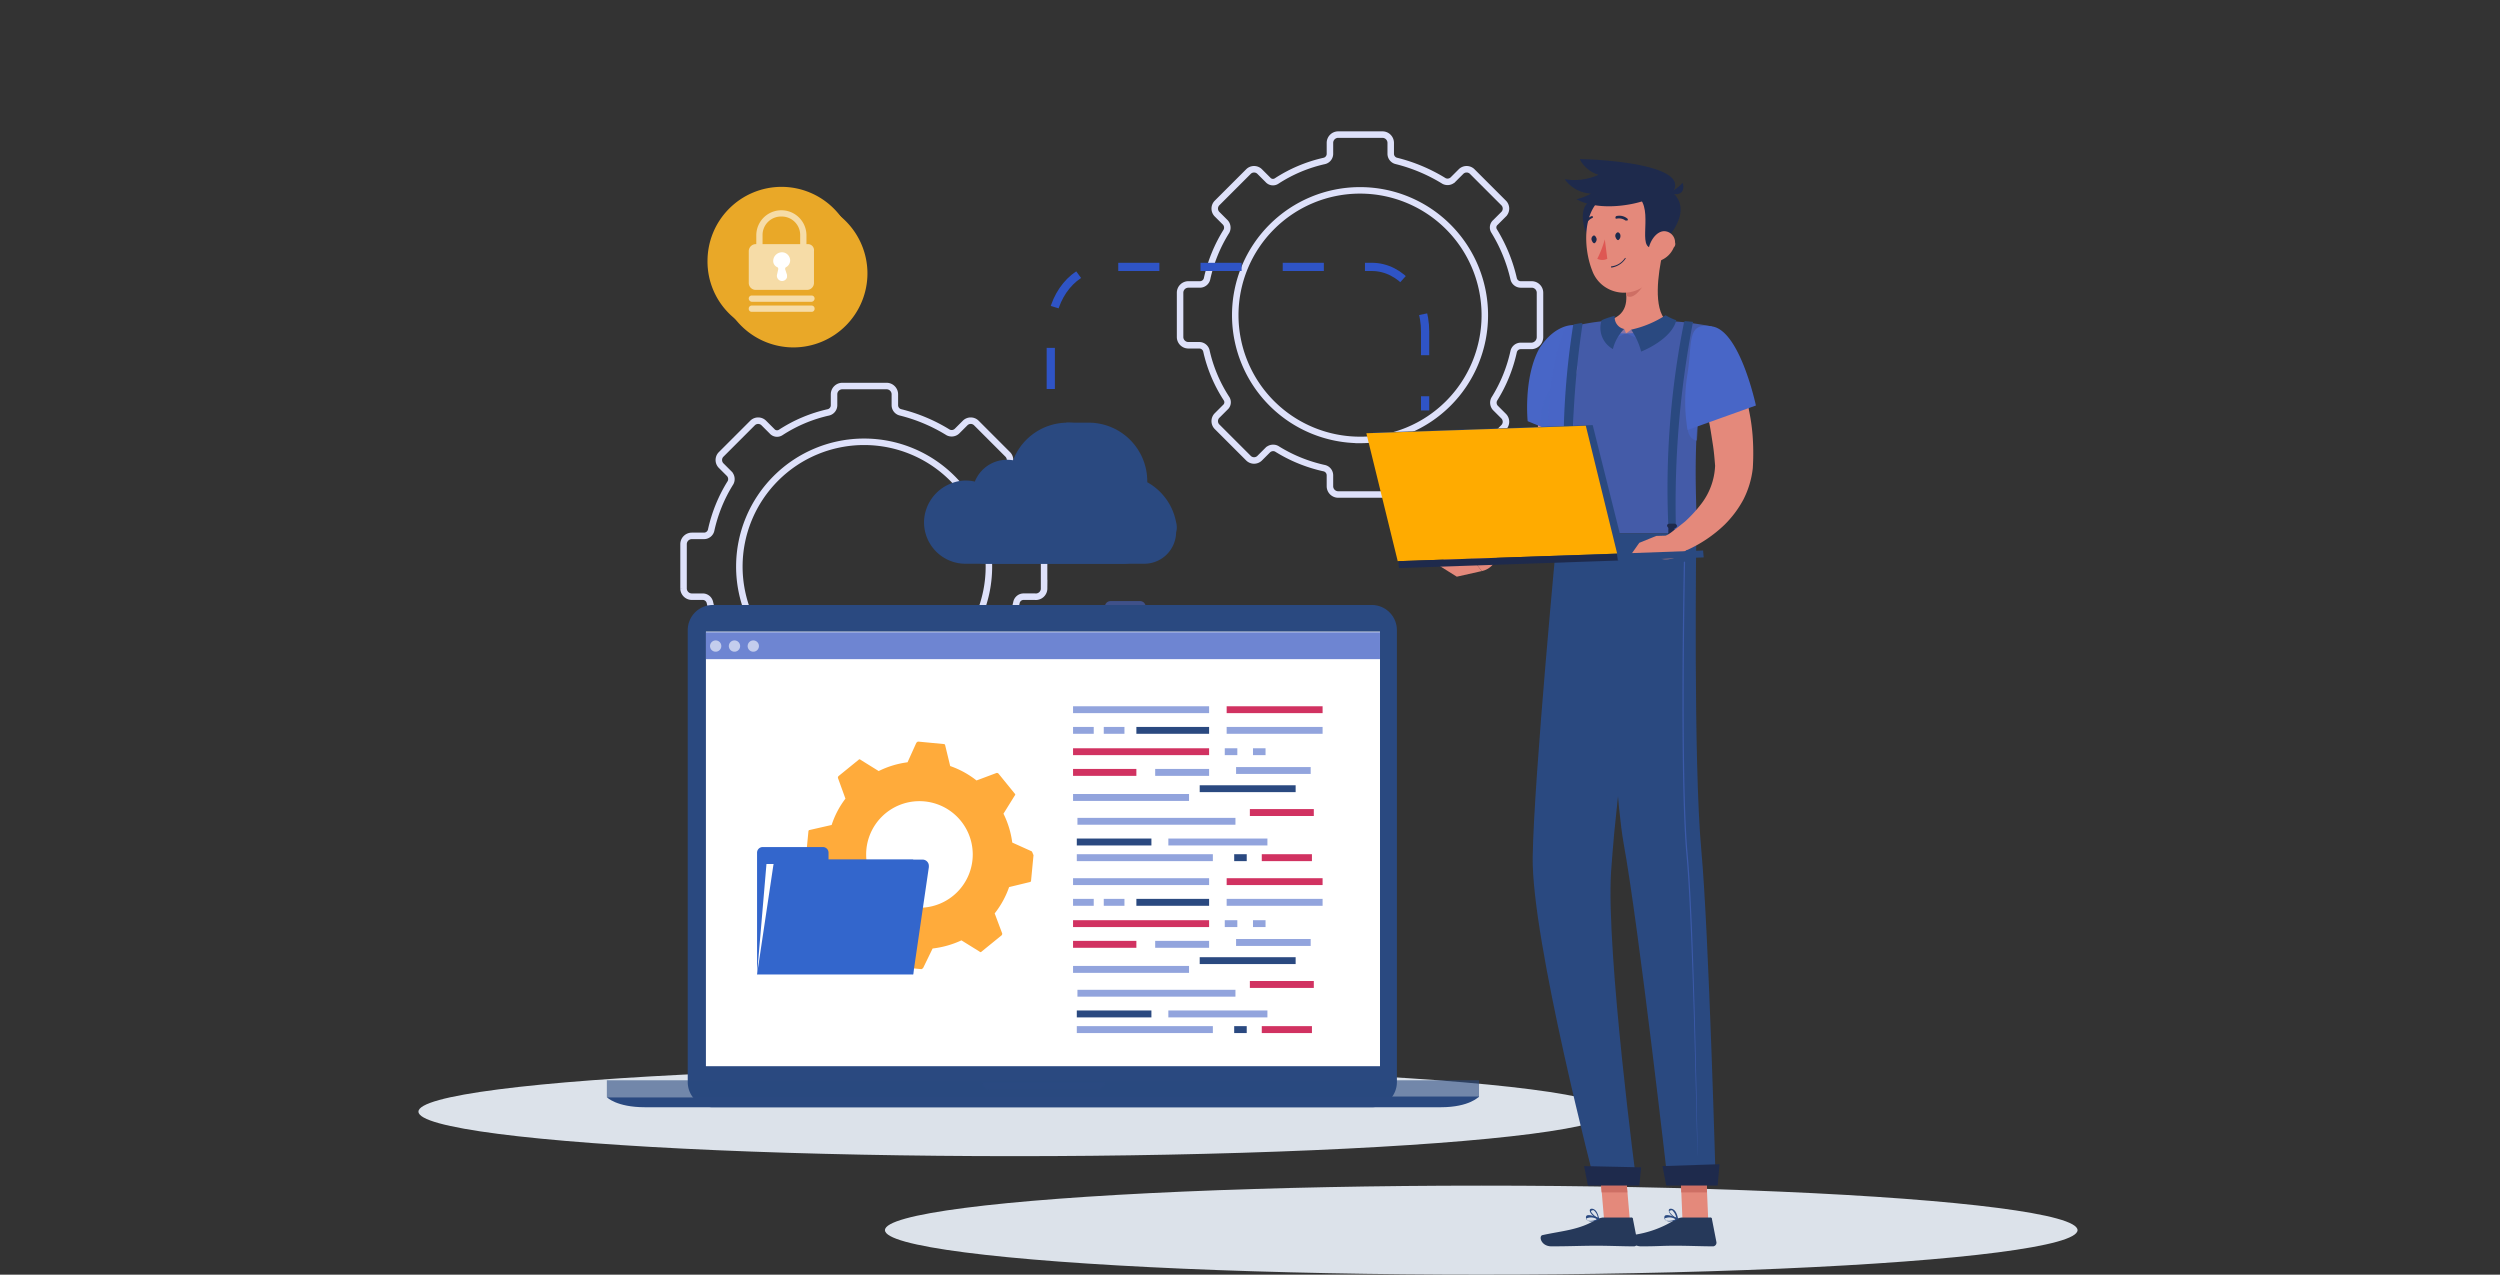 <svg xmlns="http://www.w3.org/2000/svg" xmlns:xlink="http://www.w3.org/1999/xlink" width="304" height="155" viewBox="0 0 304 155"><rect x="0" y="0" width="304" height="155" fill="#333333" stroke="none"/><defs><clipPath id="a"><rect width="304" height="155" rx="5" transform="translate(0.156)" fill="none" stroke="rgba(230,239,253,0)" stroke-width="1"/></clipPath><clipPath id="b"><rect width="81.964" height="52.838"/></clipPath></defs><g transform="translate(-0.156)" clip-path="url(#a)"><g transform="translate(51.04 16.367)"><ellipse cx="72.509" cy="5.413" rx="72.509" ry="5.413" transform="translate(0 113.396)" fill="#dce2ea"/><ellipse cx="72.509" cy="5.413" rx="72.509" ry="5.413" transform="translate(56.727 127.806)" fill="#dce2ea"/><g transform="translate(22.909 0)"><g transform="translate(69.705)"><path d="M43.765,24.227V18.814a1.009,1.009,0,0,0-.991-.991H41.4a.893.893,0,0,1-.839-.686A19.326,19.326,0,0,0,38.2,11.342a.806.806,0,0,1,.152-1.067l.991-.991a.966.966,0,0,0,0-1.372L35.53,4.1a.966.966,0,0,0-1.372,0h0l-.991.991a.939.939,0,0,1-1.067.152A20.365,20.365,0,0,0,26.3,2.8a.893.893,0,0,1-.686-.839V.591A1.009,1.009,0,0,0,24.627-.4H19.214a1.009,1.009,0,0,0-.991.991h0V1.964a.893.893,0,0,1-.686.839,17.692,17.692,0,0,0-5.795,2.44.806.806,0,0,1-1.067-.152L9.683,4.1a.966.966,0,0,0-1.372,0L4.5,7.911a.966.966,0,0,0,0,1.372h0l.991.991a.939.939,0,0,1,.152,1.067,18.222,18.222,0,0,0-2.364,5.795.893.893,0,0,1-.839.686H.991A1.009,1.009,0,0,0,0,18.814H0v5.413a1.009,1.009,0,0,0,.991.991H2.364A.893.893,0,0,1,3.2,25.9,17.692,17.692,0,0,0,5.642,31.7a.806.806,0,0,1-.152,1.067l-.991.991a.966.966,0,0,0,0,1.372h0l3.812,3.812a.966.966,0,0,0,1.372,0h0l.991-.991a.939.939,0,0,1,1.067-.152,18.222,18.222,0,0,0,5.795,2.364.893.893,0,0,1,.686.839v1.372a1.009,1.009,0,0,0,.991.991h5.413a1.009,1.009,0,0,0,.991-.991h0v-1.3a.893.893,0,0,1,.686-.839A19.326,19.326,0,0,0,32.1,37.875a.806.806,0,0,1,1.067.152l.991.991a.966.966,0,0,0,1.372,0l3.812-3.812a.966.966,0,0,0,0-1.372h0l-.991-.991a.939.939,0,0,1-.152-1.067,18.222,18.222,0,0,0,2.364-5.795.893.893,0,0,1,.839-.686h1.372A1.074,1.074,0,0,0,43.765,24.227Zm-21.882,12.5A15.173,15.173,0,1,1,37.055,21.559,15.164,15.164,0,0,1,21.882,36.731Z" transform="translate(0 0.4)" fill="none" stroke="#dee1fa" stroke-miterlimit="10" stroke-width="0.79"/></g><g transform="translate(9.327 30.574)"><path d="M43.741,24.227V18.814a1.009,1.009,0,0,0-.991-.991H41.377a.893.893,0,0,1-.839-.686,19.326,19.326,0,0,0-2.364-5.795.806.806,0,0,1,.152-1.067l.991-.991a.966.966,0,0,0,0-1.372h0L35.507,4.1a.966.966,0,0,0-1.372,0h0l-.991.991a.939.939,0,0,1-1.067.152A20.365,20.365,0,0,0,26.281,2.8a.893.893,0,0,1-.686-.839V.591A1.009,1.009,0,0,0,24.6-.4H19.19A1.009,1.009,0,0,0,18.2.591h0V1.964a.893.893,0,0,1-.686.839,17.692,17.692,0,0,0-5.795,2.44.806.806,0,0,1-1.067-.152L9.659,4.1a.966.966,0,0,0-1.372,0h0L4.475,7.911a.966.966,0,0,0,0,1.372l.991.991a.939.939,0,0,1,.152,1.067,18.222,18.222,0,0,0-2.364,5.795.893.893,0,0,1-.839.686H.891a1.009,1.009,0,0,0-.991.991h0v5.413a1.009,1.009,0,0,0,.991.991H2.264A.893.893,0,0,1,3.1,25.9,19.326,19.326,0,0,0,5.466,31.7a.806.806,0,0,1-.152,1.067l-.991.991a.966.966,0,0,0,0,1.372l3.812,3.812a.966.966,0,0,0,1.372,0h0l.991-.991a.939.939,0,0,1,1.067-.152,18.222,18.222,0,0,0,5.795,2.364.893.893,0,0,1,.686.839v1.372a1.009,1.009,0,0,0,.991.991h5.413a1.009,1.009,0,0,0,.991-.991h0V41a.893.893,0,0,1,.686-.839A19.326,19.326,0,0,0,31.923,37.8a.806.806,0,0,1,1.067.152l.991.991a.966.966,0,0,0,1.372,0h0l3.812-3.812a.966.966,0,0,0,0-1.372l-.991-.991a.939.939,0,0,1-.152-1.067A18.222,18.222,0,0,0,40.386,25.9a.893.893,0,0,1,.839-.686H42.6a1.008,1.008,0,0,0,1.144-.991Zm-21.882,12.5A15.173,15.173,0,1,1,37.031,21.559,15.164,15.164,0,0,1,21.859,36.731Z" transform="translate(0.1 0.4)" fill="none" stroke="#dee1fa" stroke-miterlimit="10" stroke-width="0.79"/><path d="M80.612,50.674v-3.66a.683.683,0,0,0-.686-.686h-.915a.58.58,0,0,1-.61-.457,12.753,12.753,0,0,0-1.6-3.965.587.587,0,0,1,.076-.762l.686-.686a.7.7,0,0,0,0-.915h0L74.97,36.95a.7.7,0,0,0-.915,0h0l-.686.686a.587.587,0,0,1-.762.076,12.752,12.752,0,0,0-3.965-1.6.58.58,0,0,1-.457-.61v-.915A.683.683,0,0,0,67.5,33.9H63.914a.683.683,0,0,0-.686.686V35.5a.58.58,0,0,1-.457.61,12.752,12.752,0,0,0-3.965,1.6.587.587,0,0,1-.762-.076l-.686-.686a.7.7,0,0,0-.915,0L53.85,39.542a.7.7,0,0,0,0,.915l.686.686a.587.587,0,0,1,.076.762,12.752,12.752,0,0,0-1.6,3.965.58.58,0,0,1-.61.457h-.915a.683.683,0,0,0-.686.686h0v3.66a.683.683,0,0,0,.686.686H52.4a.58.58,0,0,1,.61.457,12.752,12.752,0,0,0,1.6,3.965.587.587,0,0,1-.076.762l-.686.686a.7.7,0,0,0,0,.915l2.592,2.592a.7.7,0,0,0,.915,0l.686-.686a.587.587,0,0,1,.762-.076,12.752,12.752,0,0,0,3.965,1.6.58.58,0,0,1,.457.61V63.1a.683.683,0,0,0,.686.686h3.66a.683.683,0,0,0,.686-.686h0v-.915a.58.58,0,0,1,.457-.61,12.752,12.752,0,0,0,3.965-1.6.587.587,0,0,1,.762.076l.686.686a.7.7,0,0,0,.915,0h0l2.592-2.592a.7.7,0,0,0,0-.915l-.762-.762a.587.587,0,0,1-.076-.762,12.753,12.753,0,0,0,1.6-3.965.58.58,0,0,1,.61-.457h.915a.623.623,0,0,0,.686-.61ZM65.744,58.6A9.759,9.759,0,1,1,75.5,48.844h0A9.778,9.778,0,0,1,65.744,58.6Z" transform="translate(-11.991 -7.748)" fill="#4866c7" opacity="0.59"/></g><g transform="translate(0 57.199)"><g transform="translate(0 0)"><path d="M15.95-.3H96.084a3.059,3.059,0,0,1,3.05,3.05V57.723a3.059,3.059,0,0,1-3.05,3.05H15.95a3.059,3.059,0,0,1-3.05-3.05V2.75A3.059,3.059,0,0,1,15.95-.3Z" transform="translate(-3.064 0.3)" fill="#2a4980"/><g transform="translate(0 57.793)"><path d="M83.031,2.376H0S1.144,3.6,4.651,3.6h96.755c3.507,0,4.651-1.3,4.651-1.3H83.031Z" transform="translate(0 -0.318)" fill="#2a4980"/><rect width="106.057" height="2.059" transform="translate(0 0)" fill="#2a4980" opacity="0.59"/><path d="M74.768,0H59.9a.881.881,0,0,0,.915.915H73.853A.927.927,0,0,0,74.768,0Z" transform="translate(-14.229 0.229)" fill="#2a4980"/></g></g><g transform="translate(12.05 3.24)"><rect width="81.964" height="52.838" transform="translate(0 0)" fill="#fff"/><g transform="translate(0 0)"><g clip-path="url(#b)"><g transform="translate(-0.418 0.079)"><rect width="83.565" height="3.279" fill="#4866c7" opacity="0.79"/><path d="M2.572,1.686A.686.686,0,1,1,1.886,1h0a.683.683,0,0,1,.686.686" transform="translate(-0.285 -0.009)" fill="#fff" opacity="0.59"/><path d="M5.572,1.686A.686.686,0,1,1,4.886,1h0a.683.683,0,0,1,.686.686h0" transform="translate(-0.998 -0.009)" fill="#fff" opacity="0.59"/><path d="M8.572,1.686A.686.686,0,1,1,7.886,1h0a.683.683,0,0,1,.686.686" transform="translate(-1.71 -0.009)" fill="#fff" opacity="0.59"/><rect width="83.565" height="49.483" transform="translate(0 3.279)" fill="#fff" opacity="0.59"/></g></g></g></g></g><g transform="translate(53.966 67.178)"><g transform="translate(0 0)"><rect width="35.378" height="41.859" fill="#fff" opacity="0.62"/></g><g transform="translate(2.723 2.334)"><rect width="16.545" height="0.839" transform="translate(0 0)" fill="#4866c7" opacity="0.59"/><rect width="8.844" height="0.839" transform="translate(7.701 2.516)" fill="#2a4980"/><rect width="2.516" height="0.839" transform="translate(0 2.516)" fill="#4866c7" opacity="0.59"/><rect width="2.516" height="0.839" transform="translate(3.736 2.516)" fill="#4866c7" opacity="0.59"/><rect width="11.666" height="0.839" transform="translate(18.68 2.516)" fill="#4866c7" opacity="0.59"/><rect width="11.666" height="0.839" transform="translate(18.68 0)" fill="#d13261"/><rect width="11.666" height="0.839" transform="translate(15.402 9.607)" fill="#2a4980"/><rect width="14.105" height="0.839" transform="translate(0 10.674)" fill="#4866c7" opacity="0.59"/><rect width="16.545" height="0.839" transform="translate(0 5.108)" fill="#d13261"/><rect width="7.701" height="0.839" transform="translate(0 7.625)" fill="#d13261"/><rect width="6.557" height="0.839" transform="translate(9.988 7.625)" fill="#4866c7" opacity="0.59"/><rect width="9.073" height="0.839" transform="translate(0.457 16.088)" fill="#2a4980"/><rect width="9.073" height="0.839" transform="translate(19.824 7.396)" fill="#4866c7" opacity="0.59"/><rect width="12.047" height="0.839" transform="translate(11.589 16.088)" fill="#4866c7" opacity="0.59"/><rect width="19.214" height="0.839" transform="translate(0.534 13.572)" fill="#4866c7" opacity="0.59"/><rect width="1.525" height="0.839" transform="translate(18.451 5.108)" fill="#4866c7" opacity="0.59"/><rect width="1.525" height="0.839" transform="translate(21.882 5.108)" fill="#4866c7" opacity="0.59"/><rect width="1.525" height="0.839" transform="translate(19.595 17.994)" fill="#2a4980"/><rect width="16.545" height="0.839" transform="translate(0.457 17.994)" fill="#4866c7" opacity="0.59"/><rect width="7.777" height="0.839" transform="translate(21.501 12.504)" fill="#d13261"/><rect width="6.1" height="0.839" transform="translate(22.95 17.994)" fill="#d13261"/></g><g transform="translate(2.723 23.242)"><rect width="16.545" height="0.839" transform="translate(0 0)" fill="#4866c7" opacity="0.59"/><rect width="8.844" height="0.839" transform="translate(7.701 2.516)" fill="#2a4980"/><rect width="2.516" height="0.839" transform="translate(0 2.516)" fill="#4866c7" opacity="0.59"/><rect width="2.516" height="0.839" transform="translate(3.736 2.516)" fill="#4866c7" opacity="0.59"/><rect width="11.666" height="0.839" transform="translate(18.68 2.516)" fill="#4866c7" opacity="0.59"/><rect width="11.666" height="0.839" transform="translate(18.68 0)" fill="#d13261"/><rect width="11.666" height="0.839" transform="translate(15.402 9.607)" fill="#2a4980"/><rect width="14.105" height="0.839" transform="translate(0 10.674)" fill="#4866c7" opacity="0.59"/><rect width="16.545" height="0.839" transform="translate(0 5.108)" fill="#d13261"/><rect width="7.701" height="0.839" transform="translate(0 7.625)" fill="#d13261"/><rect width="6.557" height="0.839" transform="translate(9.988 7.625)" fill="#4866c7" opacity="0.59"/><rect width="9.073" height="0.839" transform="translate(0.457 16.088)" fill="#2a4980"/><rect width="9.073" height="0.839" transform="translate(19.824 7.396)" fill="#4866c7" opacity="0.59"/><rect width="12.047" height="0.839" transform="translate(11.589 16.088)" fill="#4866c7" opacity="0.59"/><rect width="19.214" height="0.839" transform="translate(0.534 13.572)" fill="#4866c7" opacity="0.59"/><rect width="1.525" height="0.839" transform="translate(18.451 5.108)" fill="#4866c7" opacity="0.59"/><rect width="1.525" height="0.839" transform="translate(21.882 5.108)" fill="#4866c7" opacity="0.59"/><rect width="1.525" height="0.839" transform="translate(19.595 17.994)" fill="#2a4980"/><rect width="16.545" height="0.839" transform="translate(0.457 17.994)" fill="#4866c7" opacity="0.59"/><rect width="7.777" height="0.839" transform="translate(21.501 12.504)" fill="#d13261"/><rect width="6.1" height="0.839" transform="translate(22.95 17.994)" fill="#d13261"/></g></g><g transform="translate(92.356 2.979)"><g transform="translate(8.56 0)"><path d="M42.231,166.767H39.1l-.3-7.167h3.126Z" transform="translate(-9.217 -37.684)" fill="#e4897b"/><path d="M37.145,168.5h3.431a.2.2,0,0,1,.229.229l.534,2.745a.448.448,0,0,1-.381.534h-.076c-1.22,0-2.974-.076-4.5-.076-1.83,0-2.059.076-4.193.076-1.3,0-1.6-1.3-1.067-1.372a12.87,12.87,0,0,0,5.261-1.906A2.238,2.238,0,0,1,37.145,168.5Z" transform="translate(-7.334 -39.798)" fill="#26395a"/><path d="M38.8,159.6l.152,3.736h3.126l-.152-3.736Z" transform="translate(-9.217 -37.684)" fill="#ce6f64"/><path d="M13.672,33.057c.076.991.152,2.059.152,3.05s.076,2.059,0,3.126-.076,2.059-.152,2.974a17.187,17.187,0,0,1-.457,2.745,5.294,5.294,0,0,1-.381.991c-.076.076-.076.152-.152.3l-.229.3a2.675,2.675,0,0,0-.381.61,18.514,18.514,0,0,1-1.83,2.44c-1.3,1.6-2.669,3.279-4.041,4.88l1.6,1.906a34.826,34.826,0,0,0,5.261-4.117c.839-.762,1.6-1.6,2.364-2.44.152-.229.381-.457.534-.686l.3-.381c.076-.152.229-.229.3-.381a9.636,9.636,0,0,0,.991-1.982,18.85,18.85,0,0,0,.839-3.584c.152-1.144-.991-2.059-.915-3.2s.229-2.669.229-3.736.991-2.059.839-3.279Z" transform="translate(-1.473 -7.515)" fill="#e4897b"/><path d="M14.479,37.858l1.3.534,2.211.915,2.059-.915a62.416,62.416,0,0,1,.229-7.548,6.269,6.269,0,0,0,.152-2.059,3.771,3.771,0,0,1,.61-2.44c-1.6-.61-3.736.381-5.185,2.745C13.945,32.674,14.479,37.858,14.479,37.858Z" transform="translate(-3.423 -5.988)" fill="#4866c7"/><path d="M16.5,40.756l2.059.839c.3-1.449.686-3.965-.381-5.795C16.8,36.944,16.576,39.307,16.5,40.756Z" transform="translate(-3.92 -8.275)" fill="#4866c7" opacity="0.59"/><path d="M18.774,51.312h17c.152-1.525-.229-5.642,0-11.284.076-1.3.152-2.669.3-4.117a70.387,70.387,0,0,1,1.6-9.759,35.624,35.624,0,0,0-5.642-.686,57.4,57.4,0,0,0-7.243,0,27.042,27.042,0,0,0-4.956.915C19.917,26.3,15.876,33.394,18.774,51.312Z" transform="translate(-4.211 -5.793)" fill="#4866c7" opacity="0.79"/><path d="M41.137,43.257c.076-1.3.152-2.669.3-4.117-.534-.381-1.3-.381-1.449,1.677C39.841,42.647,40.527,43.18,41.137,43.257Z" transform="translate(-9.495 -9.022)" fill="#4866c7" opacity="0.59"/><path d="M0,63.635,2.44,65.16l3.05-.686L3.05,61.5Z" transform="translate(0 -14.38)" fill="#e4897b"/><path d="M6.9,60.9,4,61.357l2.44,2.974A2.406,2.406,0,0,0,8.346,62.12Z" transform="translate(-0.95 -14.238)" fill="#e4897b"/><path d="M33.754,14.8c-.534,2.364-1.144,6.633.457,8.158,0,0-.762,1.525-5.108,1.525-3.965,0-2.135-1.525-2.135-1.525,2.592-.61,2.592-2.516,2.211-4.346Z" transform="translate(-6.306 -3.287)" fill="#e4897b"/><path d="M32.669,16.8,30,19.011a7.512,7.512,0,0,1,.152,1.3c.839.839,2.364-1.22,2.516-2.287A3.282,3.282,0,0,0,32.669,16.8Z" transform="translate(-7.126 -3.762)" fill="#ce6f64"/><path d="M23.678,6.839c-1.067,1.372.152,5.566,2.44,5.49S25.737,4.247,23.678,6.839Z" transform="translate(-5.532 -1.273)" fill="#1e2a4c"/><path d="M32.654,8.482c.229,3.126.534,4.956-.839,6.862a4.146,4.146,0,0,1-5.795.991,4.006,4.006,0,0,1-1.449-1.906c-1.067-2.669-1.3-7.4,1.6-9.149a4.216,4.216,0,0,1,6.481,3.2Z" transform="translate(-5.663 -0.858)" fill="#e4897b"/><path d="M35.855,4.5,32.5,5.72c1.525,1.982-.686,6.71,1.982,5.795C35.55,11.057,39.515,6.787,35.855,4.5Z" transform="translate(-7.72 -0.84)" fill="#1e2a4c"/><path d="M31.3,4.2c-1.3.915-6.481,2.059-9.454.381A6.993,6.993,0,0,0,23.6,3.893,4.17,4.17,0,0,1,20.4,2.14a6.985,6.985,0,0,0,4.117-.534A3.8,3.8,0,0,1,22.23-.3c4.117.076,12.962.915,11.437,3.812S31.3,4.2,31.3,4.2Z" transform="translate(-4.846 0.3)" fill="#1e2a4c"/><path d="M37,4.72A5.272,5.272,0,0,0,38.677,3.5C38.906,3.957,38.906,5.33,37,4.72Z" transform="translate(-8.789 -0.603)" fill="#1e2a4c"/><path d="M36.835,13.182a2.893,2.893,0,0,1-1.677,1.6c-.991.381-1.6-.457-1.372-1.449.152-.915.915-2.135,1.906-2.135a1.353,1.353,0,0,1,1.3,1.372A.593.593,0,0,1,36.835,13.182Z" transform="translate(-8.014 -2.432)" fill="#e4897b"/><path d="M29.636,166.767H26.51L25.9,159.6h3.126Z" transform="translate(-6.152 -37.684)" fill="#e4897b"/><path d="M24.142,168.5h3.431a.2.2,0,0,1,.229.229l.534,2.745a.448.448,0,0,1-.381.534h-.076c-1.22,0-2.974-.076-4.5-.076-1.83,0-3.355.076-5.49.076-1.3,0-1.6-1.3-1.067-1.372,2.44-.534,4.422-.61,6.557-1.906A2.9,2.9,0,0,1,24.142,168.5Z" transform="translate(-3.937 -39.798)" fill="#26395a"/><path d="M25.9,159.6l.3,3.736h3.126l-.3-3.736Z" transform="translate(-6.152 -37.684)" fill="#ce6f64"/><path d="M25.4,168.638h0a.106.106,0,0,0,0-.152c-.152-.076-1.22-.534-1.525-.3a.28.28,0,0,0-.076.229.419.419,0,0,0,.229.381.86.86,0,0,0,.61.076A1.7,1.7,0,0,0,25.4,168.638Zm-.229,0a2,2,0,0,1-1.144.152c-.076-.076-.152-.152-.152-.229v-.076h.076a1.372,1.372,0,0,1,1.22.152Z" transform="translate(-5.654 -39.707)" fill="#2a4980"/><path d="M25.544,168.4h0c0-.076-.152-.991-.61-1.22a.458.458,0,0,0-.3-.076.2.2,0,0,0-.229.229c0,.381.762.991,1.144,1.067Zm-.61-1.067a1.505,1.505,0,0,1,.457.915c-.381-.229-.839-.686-.839-.839a.075.075,0,0,1,.076-.076h0c.152-.076.229-.076.3,0Z" transform="translate(-5.796 -39.465)" fill="#2a4980"/><path d="M27.956,138.643H22.924S15.147,108.831,15.3,98.766c.152-9.683,2.974-39.266,2.974-39.266H29.481s-.839,6.557-1.83,14.715c-.915,7.167-1.83,15.554-2.44,21.654-.152,1.83-.3,3.431-.381,4.727C24.22,110.432,27.956,138.643,27.956,138.643Z" transform="translate(-3.634 -13.905)" fill="#2a4980"/><path d="M30.009,76.538c-.915,7.167-1.83,15.554-2.44,21.654-1.144-5.337-4.041-20.815.229-28.592C28.941,71.049,29.627,73.793,30.009,76.538Z" transform="translate(-6.068 -16.304)" fill="#2a4980"/><path d="M27.1,59.4s.457,28.516,2.059,37.665c1.83,9.988,5.413,41.554,5.413,41.554h5.795s-.839-30.727-1.754-40.639C37.622,87.23,38,59.4,38,59.4Z" transform="translate(-6.438 -13.882)" fill="#2a4980"/><path d="M42.71,162.592H36.457L36,160.229,42.938,160Z" transform="translate(-8.552 -37.779)" fill="#1e2a4c"/><path d="M30.21,162.664H23.957L23.5,160.3l6.938.153Z" transform="translate(-5.582 -37.85)" fill="#1e2a4c"/><path d="M41.025,136.181h0c0-.381-.381-27.982-1.22-36.827-.839-9.607-.3-35.225-.3-35.378a.075.075,0,0,0-.076-.076h0a.075.075,0,0,0-.076.076c0,.229-.534,25.771.3,35.378.839,8.921,1.3,36.522,1.372,36.827Z" transform="translate(-9.307 -14.95)" fill="#4866c7" opacity="0.59"/><path d="M29.1,11.777a.594.594,0,0,1-.229.534c-.152.076-.3-.152-.381-.381a.465.465,0,0,1,.229-.534C28.875,11.319,29.1,11.548,29.1,11.777Z" transform="translate(-6.764 -2.475)" fill="#1e2a4c"/><path d="M25.3,12.277a.594.594,0,0,1-.229.534c-.152.076-.3-.152-.381-.381a.465.465,0,0,1,.229-.534C25.075,11.819,25.227,12.048,25.3,12.277Z" transform="translate(-5.861 -2.593)" fill="#1e2a4c"/><path d="M26.515,12.5a12.647,12.647,0,0,1-.915,2.364,1.373,1.373,0,0,0,1.22,0Z" transform="translate(-6.081 -2.741)" fill="#de5753"/><path d="M27.876,16.633c-.076,0-.076,0-.076-.076h0c0-.076,0-.076.076-.076h0a2.254,2.254,0,0,0,1.6-.991s.076-.076.076,0c0,0,.076.076,0,.076h0A2.5,2.5,0,0,1,27.876,16.633Z" transform="translate(-6.604 -3.443)" fill="#1e2a4c"/><path d="M29.872,9.315H29.72a1.323,1.323,0,0,0-1.067-.229c-.076,0-.152,0-.152-.076h0a.28.28,0,0,1,.076-.229h0a1.509,1.509,0,0,1,1.372.3.143.143,0,0,1,0,.229h-.076Z" transform="translate(-6.77 -1.843)" fill="#1e2a4c"/><g transform="translate(28.008 19.706)"><path d="M3.066-.224,2.227-.3a.164.164,0,0,0-.152.152A102.864,102.864,0,0,0,.169,24.632h.915A116.7,116.7,0,0,1,3.142-.071c.076-.076,0-.152-.076-.152Z" transform="translate(-0.016 0.3)" fill="#2a4980"/><path d="M.915,32.534H.3a.328.328,0,0,1-.3-.3H0C0,32.076.152,32,.3,32h.61a.328.328,0,0,1,.3.3h0C1.144,32.457,1.067,32.534.915,32.534Z" transform="translate(0 -7.373)" fill="#1e2a4c"/><path d="M.2,33.32v-.839A.36.36,0,0,1,.581,32.1h0a.36.36,0,0,1,.381.381h0v.839a.36.36,0,0,1-.381.381h0A.408.408,0,0,1,.2,33.32Z" transform="translate(-0.048 -7.397)" fill="#1e2a4c"/></g><path d="M23.652,10.02h0c-.152,0-.152-.076-.152-.229h0a1.488,1.488,0,0,1,.915-.991c.076,0,.152,0,.152.076h0c0,.076,0,.152-.076.152h0a1.386,1.386,0,0,0-.762.839C23.729,9.944,23.729,10.02,23.652,10.02Z" transform="translate(-5.582 -1.862)" fill="#1e2a4c"/><path d="M40.312,32.6c.457,1.982.991,4.041,1.372,6.1.229.991.381,2.059.534,3.05.152.915.229,1.83.3,2.745a8.179,8.179,0,0,1-1.754,4.727,16.47,16.47,0,0,1-1.906,2.059l-1.144.915c-.229.152-.381.3-.61.457a7.03,7.03,0,0,1-.61.381l.915,2.287a4.3,4.3,0,0,0,.915-.3c.3-.076.534-.229.839-.3a16.123,16.123,0,0,0,4.5-3.05,12.779,12.779,0,0,0,2.287-3.05A11.046,11.046,0,0,0,47.1,44.8a29.306,29.306,0,0,0,0-3.66,23.7,23.7,0,0,0-.457-3.355A61.331,61.331,0,0,0,45.192,31.3Z" transform="translate(-8.67 -7.206)" fill="#e4897b"/><path d="M42.961,26.372c3.355.61,5.261,9.607,5.261,9.607l-8.311,2.974a20.729,20.729,0,0,1,0-6.862C40.521,28.278,39.758,25.762,42.961,26.372Z" transform="translate(-9.413 -6.014)" fill="#4866c7"/><g transform="translate(15.413 19.934)"><path d="M2.128-.3l-.839.152A.164.164,0,0,0,1.137,0,95.76,95.76,0,0,0,.45,24.4h.915A110.2,110.2,0,0,1,2.28-.148.164.164,0,0,0,2.128-.3Z" transform="translate(0.03 0.3)" fill="#2a4980"/><path d="M1.315,32.21H.7a.328.328,0,0,1-.3-.3h0a.328.328,0,0,1,.3-.3h.61a.328.328,0,0,1,.3.3h0c-.076.229-.152.3-.3.3Z" transform="translate(-0.072 -7.278)" fill="#1e2a4c"/><path d="M.7,33.02v-.839a.36.36,0,0,1,.381-.381h0a.36.36,0,0,1,.381.381v.839a.36.36,0,0,1-.381.381h0A.36.36,0,0,1,.7,33.02Z" transform="translate(-0.144 -7.325)" fill="#1e2a4c"/></g><path d="M37.9,168.638h0a.106.106,0,0,0,0-.152c-.152-.076-1.22-.534-1.525-.3a.28.28,0,0,0-.076.229.419.419,0,0,0,.229.381.86.86,0,0,0,.61.076A1.471,1.471,0,0,0,37.9,168.638Zm-.229,0a2,2,0,0,1-1.144.152c-.076-.076-.152-.152-.152-.229v-.076h.076a1.3,1.3,0,0,1,1.22.152Z" transform="translate(-8.623 -39.707)" fill="#2a4980"/><path d="M38.144,168.4h0c0-.076-.152-.991-.61-1.22a.458.458,0,0,0-.3-.076.2.2,0,0,0-.229.229c0,.381.686.991,1.144,1.067Zm-.686-1.067a1.505,1.505,0,0,1,.457.915c-.381-.229-.839-.686-.839-.839a.075.075,0,0,1,.076-.076h0c.229-.076.3-.076.3,0Z" transform="translate(-8.789 -39.465)" fill="#2a4980"/><path d="M37.567,61.454,36.576,59.7l-2.669.076-2.059.839L30.4,62.674l3.66-.229A3.2,3.2,0,0,0,37.567,61.454Z" transform="translate(-7.221 -13.953)" fill="#e4897b"/><path d="M30.2,27.357l.61-.457,1.3,1.3Z" transform="translate(-7.174 -6.161)" fill="#4866c7" opacity="0.59"/><path d="M31,26.354a8.485,8.485,0,0,1,1.22,2.669c1.3-.534,3.812-1.906,4.27-3.812a6.759,6.759,0,0,1-1.3-.61A12.6,12.6,0,0,1,31,26.354Z" transform="translate(-7.364 -5.615)" fill="#2a4980"/><path d="M29.582,27.334l-.229-.534L27.6,28.172Z" transform="translate(-6.556 -6.138)" fill="#4866c7" opacity="0.59"/><path d="M29,26.3a5.209,5.209,0,0,0-1.372,2.44,2.949,2.949,0,0,1-1.372-3.507,9.859,9.859,0,0,1,1.6-.534A1.439,1.439,0,0,0,29,26.3Z" transform="translate(-6.207 -5.639)" fill="#2a4980"/></g><g transform="translate(0 32.346)"><path d="M1.1.615,27.786-.3l3.889,15.554-26.686.915Z" transform="translate(-0.261 0.3)" fill="#2a4980"/><path d="M0,.715,26.686-.2,30.5,15.354l-26.686.915Z" transform="translate(0 0.276)" fill="#ffab00"/><path d="M5.1,21.115l.076.839,26.686-.915L31.71,20.2Z" transform="translate(-1.211 -4.57)" fill="#1e2a4c"/><path d="M40,20.081l.076.839,10.446-.381-.076-.839Z" transform="translate(-9.502 -4.451)" fill="#2a4980"/></g></g><path d="M70.8,55.544V28.553c0-4.346,2.9-7.853,6.481-7.853h32.557c3.584,0,6.481,3.507,6.481,7.853V38.16" transform="translate(-16.818 -4.612)" fill="none" stroke="#2f54c6" stroke-miterlimit="10" stroke-width="1" stroke-dasharray="5"/><g transform="translate(12.24 6.354)"><path d="M10.9,1.7h0a9.014,9.014,0,0,1,9,9h0a9.014,9.014,0,0,1-9,9h0a9.014,9.014,0,0,1-9-9h0A8.917,8.917,0,0,1,10.9,1.7Z" transform="translate(-0.451 -0.175)" fill="#e9a828"/><path d="M9-.3H9a9.014,9.014,0,0,1,9,9h0a9.014,9.014,0,0,1-9,9H9a8.917,8.917,0,0,1-9-9H0A9.014,9.014,0,0,1,9-.3Z" transform="translate(0 0.3)" fill="#e9a828"/><g transform="translate(5.015 2.847)"><g transform="translate(0.002 0)"><path d="M7.167,3.817H7.015V2.75a3.05,3.05,0,0,0-6.1,0V3.817h0A.865.865,0,0,0,0,4.656H0V8.544a.846.846,0,0,0,.839.839H7.091a.846.846,0,0,0,.839-.839h0V4.656A.741.741,0,0,0,7.167,3.817ZM1.677,2.75A2.247,2.247,0,0,1,3.965.462,2.247,2.247,0,0,1,6.252,2.75V3.817H1.677V2.75Z" transform="translate(0 0.3)" fill="#fff" opacity="0.59"/><path d="M5.959,7.391A1.009,1.009,0,0,0,4.967,6.4,1.079,1.079,0,0,0,3.9,7.391a.825.825,0,0,0,.534.839.28.28,0,0,1,.076.229l-.152.686a.629.629,0,0,0,1.22.3v-.3l-.229-.686a.28.28,0,0,1,.076-.229A.938.938,0,0,0,5.959,7.391Z" transform="translate(-0.926 -1.292)" fill="#fff"/></g><path d="M7.625,14.062H.381A.408.408,0,0,1,0,13.681H0A.36.36,0,0,1,.381,13.3H7.625a.36.36,0,0,1,.381.381h0A.408.408,0,0,1,7.625,14.062Z" transform="translate(0 -2.931)" fill="#fff" opacity="0.59"/><path d="M7.625,15.662H.381A.36.36,0,0,1,0,15.281H0A.36.36,0,0,1,.381,14.9H7.625a.36.36,0,0,1,.381.381h0A.36.36,0,0,1,7.625,15.662Z" transform="translate(0 -3.311)" fill="#fff" opacity="0.59"/></g></g><g transform="translate(38.568 35.029)"><path d="M31.458,11.823a7.027,7.027,0,0,0-3.507-4.88h0V6.791A7.127,7.127,0,0,0,20.86-.3H18.115V.234a7,7,0,0,0-3.889,4.041A4.216,4.216,0,0,0,9.575,6.867a4.7,4.7,0,0,0-2.9.229A5.129,5.129,0,0,0,3.4,11.671a5.045,5.045,0,0,0,4.956,5.185H27.569a3.876,3.876,0,0,0,3.889-3.736v-.076A2.212,2.212,0,0,0,31.458,11.823Z" transform="translate(-0.805 0.3)" fill="#2a4980"/><path d="M27.981,11.823a7.155,7.155,0,0,0-3.431-4.88h0V6.791A7.093,7.093,0,0,0,10.826,4.275,4.216,4.216,0,0,0,6.175,6.867a4.7,4.7,0,0,0-2.9.229A5.129,5.129,0,0,0,0,11.671a5.045,5.045,0,0,0,4.956,5.185H24.169a3.876,3.876,0,0,0,3.889-3.736v-.076A6.559,6.559,0,0,0,27.981,11.823Z" transform="translate(0.003 0.3)" fill="#2a4980"/></g><g transform="translate(18.265 73.811)"><path d="M35.248,14.043l-2.364-1.067a11.027,11.027,0,0,0-1.067-3.507L33.19,7.257a.143.143,0,0,0,0-.229l-1.982-2.44a.28.28,0,0,0-.229-.076l-2.44.915a10.976,10.976,0,0,0-3.2-1.754l-.61-2.516A.164.164,0,0,0,24.574,1L21.448.7c-.076,0-.152.076-.229.152L20.152,3.216a11.027,11.027,0,0,0-3.507,1.067L14.433,2.911a.143.143,0,0,0-.229,0l-2.44,1.982a.28.28,0,0,0-.076.229L12.6,7.638a10.741,10.741,0,0,0-1.677,3.2l-2.669.61A.164.164,0,0,0,8.1,11.6l-.3,3.126c0,.076.076.152.152.229l2.516,1.067a10.591,10.591,0,0,0,1.067,3.431l-1.525,2.287a.143.143,0,0,0,0,.229l1.982,2.44a.28.28,0,0,0,.229.076l2.516-.991a10.976,10.976,0,0,0,3.2,1.754l.61,2.669a.164.164,0,0,0,.152.152l3.126.3c.076,0,.152-.076.229-.152L23.2,25.861a11.5,11.5,0,0,0,3.507-.991l2.211,1.372a.143.143,0,0,0,.229,0l2.44-1.982a.28.28,0,0,0,.076-.229l-.915-2.44a10.976,10.976,0,0,0,1.754-3.2l2.516-.61a.164.164,0,0,0,.152-.152l.3-3.126C35.325,14.2,35.325,14.119,35.248,14.043ZM21.6,20.905a6.481,6.481,0,1,1,6.481-6.481A6.475,6.475,0,0,1,21.6,20.905Z" transform="translate(-1.853 -0.7)" fill="#ffab3b"/><g transform="translate(0 12.824)"><path d="M8.692,1.225V.386A.683.683,0,0,0,8.006-.3H.686A.683.683,0,0,0,0,.386H0V15.178H18.985V1.225Z" transform="translate(0 0.3)" fill="#36c"/><path d="M19.748,2.4H1.144L0,15.819H18.909Z" transform="translate(0 -0.341)" fill="#fff"/><path d="M18.985,15.653H0L1.982,2.386A.811.811,0,0,1,2.745,1.7H20.129a.764.764,0,0,1,.762.762v.152Z" transform="translate(0 -0.175)" fill="#36c"/></g></g></g></g></g></svg>